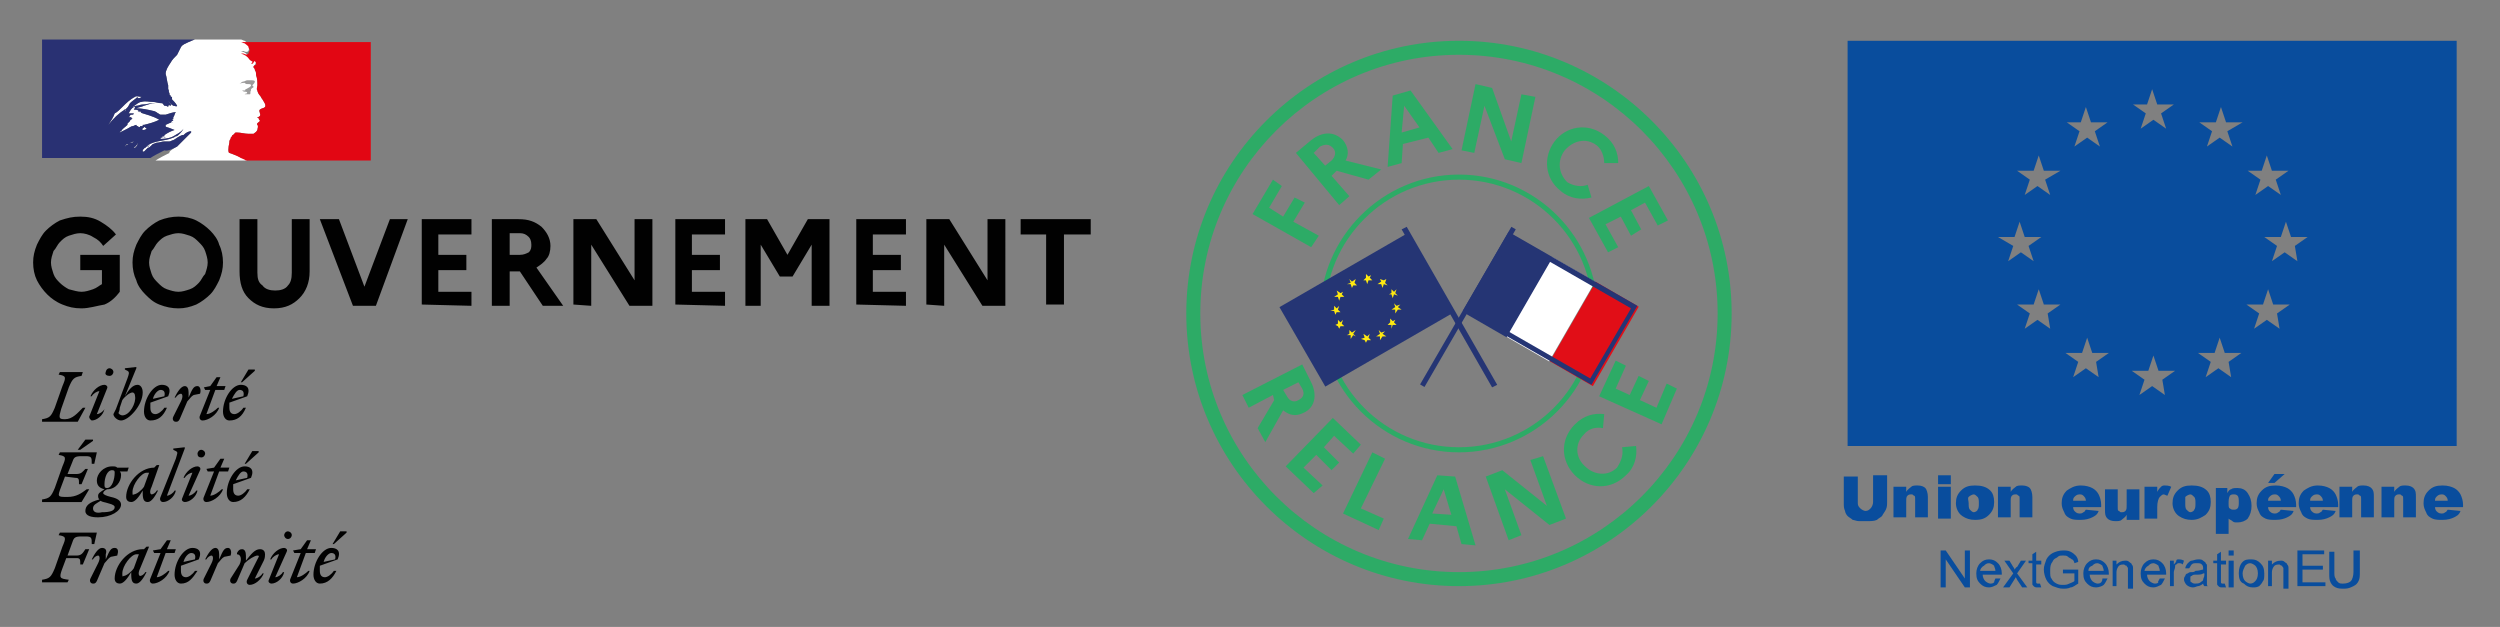 <?xml version="1.0" encoding="utf-8"?>
<!-- Generator: Adobe Illustrator 27.2.0, SVG Export Plug-In . SVG Version: 6.00 Build 0)  -->
<svg version="1.1" id="Calque_1" xmlns="http://www.w3.org/2000/svg" xmlns:xlink="http://www.w3.org/1999/xlink" x="0px" y="0px"
	 width="196.2px" height="49.2px" viewBox="0 0 196.2 49.2" style="enable-background:new 0 0 196.2 49.2;" xml:space="preserve">
<rect x="0" y="0" width="196.2" height="49.2" fill="#808080" stroke="none"/>
<style type="text/css">
	.st0{fill:#2DAB66;}
	.st1{fill:#E10E17;}
	.st2{fill:#FFFFFF;}
	.st3{fill:#253574;}
	.st4{fill:#FFE910;}
	.st5{fill:#010101;}
	.st6{fill:#293173;}
	.st7{fill:#E20613;}
	.st8{fill:#9C9B9B;}
	.st9{fill:#094D9D;}
</style>
<path class="st0" d="M114.5,46c-11.8,0-21.4-9.6-21.4-21.4s9.6-21.4,21.4-21.4c11.8,0,21.4,9.6,21.4,21.4S126.3,46,114.5,46
	 M114.5,4.3c-11.2,0-20.3,9.1-20.3,20.3s9.1,20.3,20.3,20.3s20.3-9.1,20.3-20.3S125.7,4.3,114.5,4.3"/>
<path class="st0" d="M114.5,35.5c-6,0-10.9-4.9-10.9-10.9c0-6,4.9-10.9,10.9-10.9c6,0,10.9,4.9,10.9,10.9
	C125.4,30.6,120.5,35.5,114.5,35.5 M114.5,14.1c-5.8,0-10.5,4.7-10.5,10.5s4.7,10.5,10.5,10.5c5.8,0,10.5-4.7,10.5-10.5
	S120.3,14.1,114.5,14.1"/>
<rect x="121.5" y="24.3" transform="matrix(0.5 -0.866 0.866 0.5 39.837 121.424)" class="st1" width="7.2" height="3.9"/>
<rect x="118.1" y="22.3" transform="matrix(0.5 -0.866 0.866 0.5 39.837 117.536)" class="st2" width="7.2" height="3.9"/>
<rect x="114.7" y="20.4" transform="matrix(0.5 -0.866 0.866 0.5 39.837 113.649)" class="st3" width="7.2" height="3.9"/>
<path class="st3" d="M118.6,18.8l9.4,5.4l-3.2,5.5l-9.4-5.4L118.6,18.8z M118.4,18.2l-3.6,6.2l10.1,5.8l3.6-6.2L118.4,18.2z"/>
<rect x="108.1" y="23.9" transform="matrix(0.501 -0.865 0.865 0.501 36.616 111.702)" class="st3" width="14.3" height="0.4"/>
<rect x="101.4" y="20.7" transform="matrix(0.866 -0.5 0.5 0.866 2.249 56.878)" class="st3" width="11.7" height="7.2"/>
<polygon class="st4" points="108.3,26.7 108.5,26.4 108.8,26.4 108.5,26.2 108.7,26 108.4,26.1 108.2,25.9 108.3,26.2 108,26.4 
	108.3,26.4 "/>
<polygon class="st4" points="106.1,22.6 106.2,22.4 106.5,22.4 106.3,22.2 106.4,21.9 106.1,22.1 105.9,21.9 106,22.2 105.7,22.3 
	106,22.3 "/>
<polygon class="st4" points="105.1,25.8 105.2,25.6 105.5,25.6 105.3,25.4 105.4,25.1 105.2,25.3 105,25.1 105,25.4 104.8,25.5 
	105,25.6 "/>
<polygon class="st4" points="109.3,23.4 109.4,23.1 109.7,23.2 109.5,23 109.6,22.7 109.4,22.9 109.2,22.7 109.2,23 109,23.1 
	109.2,23.1 "/>
<polygon class="st4" points="107.3,22.3 107.4,22 107.7,22 107.5,21.8 107.6,21.6 107.4,21.7 107.2,21.5 107.2,21.8 107,22 
	107.2,22 "/>
<polygon class="st4" points="108.5,22.6 108.6,22.3 108.9,22.4 108.7,22.2 108.8,21.9 108.6,22 108.3,21.9 108.4,22.1 108.1,22.3 
	108.4,22.3 "/>
<polygon class="st4" points="109.5,24.6 109.7,24.3 110,24.3 109.7,24.1 109.9,23.9 109.6,24 109.4,23.8 109.5,24.1 109.2,24.3 
	109.5,24.3 "/>
<polygon class="st4" points="109.2,25.8 109.3,25.5 109.6,25.5 109.4,25.3 109.5,25.1 109.3,25.2 109.1,25 109.1,25.3 108.9,25.5 
	109.2,25.5 "/>
<polygon class="st4" points="107.2,26.9 107.3,26.7 107.6,26.7 107.4,26.5 107.5,26.2 107.3,26.4 107,26.2 107.1,26.5 106.8,26.6 
	107.1,26.7 "/>
<polygon class="st4" points="106,26.6 106.2,26.3 106.4,26.4 106.2,26.2 106.4,25.9 106.1,26.1 105.9,25.9 105.9,26.2 105.7,26.3 
	106,26.3 "/>
<polygon class="st4" points="104.8,24.7 104.9,24.5 105.2,24.5 105,24.3 105.1,24 104.9,24.2 104.7,24 104.7,24.3 104.4,24.4 
	104.7,24.4 "/>
<polygon class="st4" points="105.1,23.6 105.2,23.3 105.5,23.3 105.3,23.1 105.4,22.9 105.2,23 104.9,22.8 105,23.1 104.7,23.3 
	105,23.3 "/>
<polygon class="st3" points="117.1,30.4 110,18 110.4,17.8 117.5,30.2 "/>
<polygon class="st0" points="98.3,16.8 99.9,14.1 100.6,14.6 99.6,16.3 100.7,17 101.6,15.5 102.4,15.9 101.5,17.4 103.5,18.5 
	102.9,19.4 "/>
<path class="st0" d="M101.7,12l1.2-1c0.9-0.7,1.8-0.7,2.5,0c0.4,0.5,0.5,1.1,0.2,1.6l2.8,0.7l-1,0.8l-2.5-0.7l-0.4,0.4l1.4,1.6
	l-0.8,0.7L101.7,12z M103.1,12L104,13l0.5-0.4c0.3-0.3,0.4-0.7,0.1-1c-0.3-0.3-0.6-0.3-1-0.1L103.1,12z"/>
<path class="st0" d="M109.3,7.5l1.4-0.4l3.3,4.6l-1.1,0.3l-0.8-1.2l-2,0.5l-0.1,1.5l-1.1,0.3L109.3,7.5z M111.4,10l-1.2-1.7
	l-0.2,2.1L111.4,10z"/>
<polygon class="st0" points="115.8,6.6 117.1,6.9 118.6,11.1 119.4,7.4 120.5,7.6 119.4,12.8 118.1,12.5 116.5,8.3 115.7,12 
	114.7,11.8 "/>
<path class="st0" d="M124.6,14.5l0.3,1c-0.8,0.2-1.7,0.1-2.4-0.5c-1.3-1-1.4-2.7-0.5-3.9c0.9-1.2,2.6-1.5,3.9-0.5
	c0.8,0.6,1.1,1.4,1.1,2.2l-1.1,0c0-0.5-0.2-1.1-0.6-1.4c-0.8-0.6-1.8-0.4-2.5,0.4c-0.6,0.8-0.5,1.8,0.2,2.5
	C123.5,14.6,124.1,14.7,124.6,14.5"/>
<polygon class="st0" points="129.4,14.6 130.9,17.3 130.1,17.7 129.1,15.9 128,16.5 128.8,18 128,18.5 127.2,17 126,17.6 127,19.4 
	126.2,19.8 124.7,17.1 "/>
<path class="st0" d="M102.2,28.6l0.7,1.4c0.5,1,0.3,2-0.6,2.4c-0.6,0.3-1.1,0.2-1.6-0.2l-1.4,2.5l-0.6-1.1l1.3-2.2L99.9,31l-1.9,1
	l-0.5-1L102.2,28.6z M101.9,30l-1.2,0.6l0.3,0.5c0.2,0.4,0.6,0.5,0.9,0.3c0.4-0.2,0.5-0.5,0.3-0.9L101.9,30z"/>
<polygon class="st0" points="104.6,32.8 106.8,34.9 106.2,35.6 104.7,34.2 103.9,35.1 105.1,36.3 104.5,36.9 103.3,35.7 102.3,36.7 
	103.8,38.1 103.1,38.7 100.9,36.6 "/>
<polygon class="st0" points="107.7,35.5 108.7,36 106.8,39.9 108.6,40.7 108.2,41.6 105.4,40.3 "/>
<path class="st0" d="M112.8,37.3l1.4,0.1l1.6,5.4l-1.1-0.1l-0.4-1.4l-2.1-0.2l-0.6,1.3l-1.1-0.1L112.8,37.3z M113.9,40.4l-0.6-2
	l-0.9,1.9L113.9,40.4z"/>
<polygon class="st0" points="116.6,37.4 117.9,36.9 121.4,39.7 120.1,36.1 121.1,35.8 122.9,40.7 121.6,41.2 118.1,38.4 119.4,42 
	118.4,42.4 "/>
<path class="st0" d="M127.3,35.1l1.1-0.1c0.1,0.8-0.1,1.7-0.8,2.3c-1.2,1.2-2.9,1.1-4,0c-1.1-1.1-1.2-2.8,0-4
	c0.7-0.7,1.5-0.9,2.3-0.8l-0.1,1.1c-0.5-0.1-1.1,0-1.5,0.5c-0.7,0.7-0.7,1.8,0.1,2.5c0.7,0.7,1.8,0.8,2.5,0.1
	C127.3,36.1,127.4,35.6,127.3,35.1"/>
<polygon class="st0" points="125.5,31.1 126.8,28.3 127.6,28.7 126.8,30.5 127.9,31 128.6,29.5 129.4,29.9 128.7,31.4 130,32 
	130.8,30.1 131.6,30.5 130.4,33.3 "/>
<path class="st5" d="M26,43.4c0.2,0,0.4,0.1,0.3,0.5l-0.9,0.2C25.5,43.7,25.8,43.4,26,43.4 M26.4,44.8h-0.2
	c-0.2,0.3-0.5,0.5-0.7,0.5s-0.4-0.1-0.4-0.5c0-0.1,0-0.3,0-0.4l1.4-0.5c0.3-0.7-0.1-0.9-0.5-0.9c-0.7,0-1.4,1.1-1.4,2.1
	c0,0.4,0.2,0.7,0.5,0.7C25.7,45.8,26.1,45.4,26.4,44.8 M26.2,42.7l1-0.9v-0.1h-0.5l-0.6,1L26.2,42.7L26.2,42.7z M23.1,43.4h0.5
	l-0.8,2c-0.1,0.2,0,0.4,0.2,0.4c0.4,0,1.1-0.4,1.3-1h-0.1c-0.2,0.2-0.6,0.5-0.9,0.5l0.7-1.9h0.7l0.1-0.3h-0.7l0.3-0.7h-0.3l-0.5,0.7
	l-0.6,0.1L23.1,43.4L23.1,43.4z M22.5,43.3c0.1-0.2-0.1-0.3-0.2-0.3c-0.4,0-0.9,0.4-1.1,0.9h0.1c0.1-0.2,0.4-0.4,0.6-0.4l-0.8,2
	c-0.1,0.2,0.1,0.3,0.2,0.3c0.4,0,0.9-0.4,1-0.9h-0.1c-0.1,0.2-0.4,0.4-0.6,0.4L22.5,43.3z M22.6,42.3c0.2,0,0.3-0.2,0.3-0.3
	c0-0.2-0.2-0.3-0.3-0.3c-0.2,0-0.3,0.2-0.3,0.3C22.3,42.1,22.4,42.3,22.6,42.3 M18.1,45.4c-0.1,0.2,0,0.4,0.2,0.4
	c0.1,0,0.2,0,0.3-0.2l0.6-1.4c0.3-0.3,0.8-0.6,1-0.6c0.2,0,0.1,0.1,0,0.3l-0.8,1.6c-0.1,0.2,0,0.4,0.2,0.4c0.4,0,0.9-0.4,1.1-0.9
	h-0.1c-0.1,0.2-0.4,0.4-0.6,0.4l0.7-1.4c0.1-0.2,0.1-0.4,0.1-0.5c0-0.2-0.1-0.4-0.4-0.4c-0.4,0-0.7,0.4-1.1,0.9v-0.4
	c0-0.3-0.1-0.5-0.3-0.5c-0.2,0-0.3,0.1-0.4,0.3v0.1c0.3,0,0.4,0.4,0.2,0.8L18.1,45.4z M18.1,43.6c0.1-0.3,0-0.6-0.2-0.6
	c-0.3,0-0.4,0.2-0.7,0.9v-0.4c0-0.3-0.1-0.5-0.3-0.5c-0.3,0-0.6,0.5-0.8,0.9h0.1c0.1-0.2,0.3-0.3,0.4-0.3c0.1,0,0.2,0.2,0,0.6
	l-0.6,1.2c-0.1,0.2,0,0.4,0.2,0.4c0.1,0,0.2,0,0.3-0.2l0.6-1.4c0.2-0.2,0.3-0.4,0.5-0.5L18.1,43.6L18.1,43.6z M15,43.4
	c0.2,0,0.4,0.1,0.3,0.5l-0.9,0.2C14.5,43.7,14.8,43.4,15,43.4 M15.5,44.8h-0.2c-0.2,0.3-0.5,0.5-0.7,0.5c-0.2,0-0.4-0.1-0.4-0.5
	c0-0.1,0-0.3,0-0.4l1.4-0.5c0.3-0.7-0.1-0.9-0.5-0.9c-0.7,0-1.4,1.1-1.4,2.1c0,0.4,0.2,0.7,0.5,0.7C14.8,45.8,15.1,45.4,15.5,44.8
	 M12.1,43.4h0.5l-0.8,2c-0.1,0.2,0,0.4,0.2,0.4c0.4,0,1.1-0.4,1.3-1h-0.1c-0.2,0.2-0.6,0.5-0.9,0.5l0.7-1.9h0.7l0.1-0.3h-0.7
	l0.3-0.7h-0.3l-0.5,0.7l-0.6,0.1L12.1,43.4L12.1,43.4z M9.6,45c0-0.6,0.7-1.5,1.1-1.5c0.1,0,0.2,0,0.2,0l-0.4,1.1
	c-0.2,0.3-0.6,0.6-0.8,0.6C9.6,45.3,9.6,45.2,9.6,45 M11.7,42.9h-0.2l-0.2,0.2h-0.1C10,43.1,9,44.4,9,45.4c0,0.3,0.2,0.4,0.4,0.4
	c0.3,0,0.6-0.4,0.9-0.9v0.2c0,0.5,0.1,0.7,0.4,0.7c0.3,0,0.6-0.5,0.8-0.9h-0.1c-0.1,0.2-0.3,0.3-0.4,0.3c-0.1,0-0.2-0.2,0-0.6
	L11.7,42.9z M9.2,43.6C9.3,43.3,9.3,43,9,43c-0.3,0-0.4,0.2-0.7,0.9v-0.4C8.4,43.2,8.3,43,8,43c-0.3,0-0.6,0.5-0.8,0.9h0.1
	c0.1-0.2,0.3-0.3,0.4-0.3c0.1,0,0.2,0.2,0,0.6l-0.6,1.2c-0.1,0.2,0,0.4,0.2,0.4c0.1,0,0.2,0,0.3-0.2l0.6-1.4
	c0.2-0.2,0.3-0.4,0.5-0.5L9.2,43.6L9.2,43.6z M5.3,45.7l0.1-0.2c-0.7-0.1-0.8-0.1-0.5-0.9l0.3-0.8h0.8c0.3,0,0.3,0.1,0.3,0.5h0.2
	l0.5-1.2H6.7c-0.2,0.3-0.3,0.5-0.7,0.5H5.3l0.4-1.1c0.1-0.3,0.2-0.4,0.7-0.4h0.3c0.5,0,0.5,0.1,0.5,0.6h0.2l0.2-0.9H4.7l-0.1,0.2
	c0.6,0.1,0.6,0.2,0.3,0.9l-0.6,1.7c-0.3,0.7-0.4,0.8-1,0.9l0,0.2L5.3,45.7L5.3,45.7z M19.1,37c0.2,0,0.4,0.1,0.3,0.5l-0.9,0.2
	C18.7,37.3,18.9,37,19.1,37 M19.6,38.4h-0.2c-0.2,0.3-0.5,0.5-0.7,0.5s-0.4-0.1-0.4-0.5c0-0.1,0-0.3,0-0.4l1.4-0.5
	c0.3-0.7-0.1-0.9-0.5-0.9c-0.7,0-1.4,1.1-1.4,2.1c0,0.4,0.2,0.7,0.5,0.7C18.9,39.4,19.3,39,19.6,38.4 M19.3,36.4l1-0.9v-0.1h-0.5
	l-0.6,1L19.3,36.4L19.3,36.4z M16.3,37h0.5L16,39c-0.1,0.2,0,0.4,0.2,0.4c0.4,0,1.1-0.4,1.3-1h-0.1c-0.2,0.2-0.6,0.5-0.9,0.5
	l0.7-1.9h0.7l0.1-0.3h-0.7l0.3-0.7h-0.3l-0.5,0.7l-0.6,0.1L16.3,37L16.3,37z M15.7,36.9c0.1-0.2-0.1-0.3-0.2-0.3
	c-0.4,0-0.9,0.4-1.1,0.9h0.1c0.1-0.2,0.4-0.4,0.6-0.4l-0.8,2c-0.1,0.2,0.1,0.3,0.2,0.3c0.4,0,0.9-0.4,1-0.9h-0.1
	c-0.1,0.2-0.4,0.4-0.6,0.4L15.7,36.9z M15.8,35.9c0.2,0,0.3-0.2,0.3-0.3c0-0.2-0.2-0.3-0.3-0.3c-0.2,0-0.3,0.2-0.3,0.3
	C15.5,35.8,15.6,35.9,15.8,35.9 M13.1,38.9l1.4-3.7l0-0.1l-0.9,0.1v0.1l0.2,0.1c0.2,0.1,0.1,0.2,0,0.6L12.6,39
	c-0.1,0.2,0,0.4,0.2,0.4c0.4,0,0.9-0.4,1-0.9h-0.1C13.6,38.7,13.3,38.9,13.1,38.9 M10.4,38.6c0-0.6,0.7-1.5,1.1-1.5
	c0.1,0,0.2,0,0.2,0l-0.4,1.1c-0.2,0.3-0.6,0.6-0.8,0.6C10.4,38.9,10.4,38.8,10.4,38.6 M12.5,36.5h-0.2l-0.2,0.2h0
	c-1.2,0-2.2,1.3-2.2,2.3c0,0.3,0.2,0.4,0.4,0.4c0.3,0,0.6-0.4,0.9-0.9v0.2c0,0.5,0.1,0.7,0.4,0.7c0.3,0,0.6-0.5,0.8-0.9h-0.1
	c-0.1,0.2-0.3,0.3-0.4,0.3s-0.2-0.2,0-0.6L12.5,36.5z M7.3,39.9c0-0.3,0.3-0.4,0.6-0.6c0.1,0.1,0.3,0.1,0.6,0.2
	C8.9,39.6,9,39.7,9,39.8c0,0.3-0.4,0.4-1,0.4C7.6,40.3,7.3,40.2,7.3,39.9 M8.4,38.3c-0.2,0-0.2-0.1-0.2-0.3c0-0.5,0.2-1.1,0.6-1.1
	C9,36.9,9,37,9,37.1C9,37.6,8.8,38.3,8.4,38.3 M9.5,39.6c0-0.3-0.3-0.5-0.8-0.6c-0.4-0.1-0.6-0.2-0.6-0.3c0-0.1,0.1-0.2,0.3-0.3
	c0.7,0,1.1-0.6,1.1-1.1c0-0.1,0-0.2-0.1-0.3H10l0.1-0.3H9.2c-0.1-0.1-0.2-0.1-0.4-0.1c-0.7,0-1.2,0.6-1.2,1.1c0,0.4,0.2,0.6,0.6,0.7
	c-0.3,0.2-0.5,0.3-0.5,0.5c0,0.1,0,0.2,0.1,0.3c-0.8,0.2-1.1,0.5-1.1,0.9c0,0.4,0.5,0.5,1,0.5C8.7,40.6,9.5,40.1,9.5,39.6 M5.9,37.5
	c0.3,0,0.3,0.1,0.3,0.5h0.2l0.5-1.2H6.7C6.5,37,6.4,37.2,6,37.2H5.3l0.4-1c0.1-0.3,0.2-0.4,0.7-0.4h0.3c0.5,0,0.5,0.1,0.5,0.6h0.2
	l0.2-0.9H4.7l-0.1,0.2c0.6,0.1,0.6,0.2,0.3,0.9l-0.6,1.7c-0.3,0.7-0.4,0.8-1,0.9l0,0.2h3.1L7,38.4H6.8C6.4,38.7,6,39,5.3,39
	c-0.8,0-0.8,0-0.5-0.8l0.3-0.8L5.9,37.5L5.9,37.5z M6.3,35.3l1-0.7v-0.1H6.7l-0.6,0.8H6.3z M18.8,30.6c0.2,0,0.4,0.1,0.3,0.5
	l-0.9,0.2C18.4,30.9,18.6,30.6,18.8,30.6 M19.3,32h-0.2c-0.2,0.3-0.5,0.5-0.7,0.5s-0.4-0.1-0.4-0.5c0-0.1,0-0.3,0-0.4l1.4-0.5
	c0.3-0.7-0.1-0.9-0.5-0.9c-0.7,0-1.4,1.1-1.4,2.1c0,0.4,0.2,0.7,0.5,0.7C18.6,33,19,32.7,19.3,32 M19,30l1-0.9V29h-0.5l-0.6,1L19,30
	L19,30z M16.1,30.6h0.4l-0.8,2c-0.1,0.2,0,0.4,0.2,0.4c0.4,0,1.1-0.4,1.3-1h-0.1c-0.2,0.2-0.6,0.5-0.9,0.5l0.7-1.9h0.7l0.1-0.3H17
	l0.3-0.7H17l-0.5,0.7l-0.5,0.1L16.1,30.6L16.1,30.6z M15.7,30.9c0.1-0.3,0-0.6-0.2-0.6c-0.3,0-0.4,0.2-0.7,0.9v-0.4
	c0-0.3-0.1-0.5-0.3-0.5c-0.3,0-0.6,0.5-0.8,0.9h0.1c0.1-0.2,0.3-0.3,0.4-0.3c0.1,0,0.2,0.2,0,0.6l-0.6,1.2c-0.1,0.2,0,0.4,0.2,0.4
	c0.1,0,0.2,0,0.3-0.2l0.6-1.4c0.2-0.2,0.3-0.4,0.5-0.5L15.7,30.9L15.7,30.9z M12.6,30.6c0.2,0,0.4,0.1,0.3,0.5L12,31.3
	C12.1,30.9,12.4,30.6,12.6,30.6 M13.1,32h-0.2c-0.2,0.3-0.5,0.5-0.7,0.5c-0.2,0-0.4-0.1-0.4-0.5c0-0.1,0-0.3,0-0.4l1.4-0.5
	c0.3-0.7-0.1-0.9-0.5-0.9c-0.7,0-1.4,1.1-1.4,2.1c0,0.4,0.2,0.7,0.5,0.7C12.4,33,12.8,32.7,13.1,32 M9.6,32.6
	c-0.1,0-0.3-0.1-0.3-0.2c0,0,0.1-0.2,0.1-0.4l0.2-0.6c0.2-0.3,0.6-0.6,0.8-0.6c0.1,0,0.2,0.1,0.2,0.3C10.7,31.6,10.2,32.6,9.6,32.6
	 M11.2,30.8c0-0.4-0.2-0.6-0.4-0.6c-0.4,0-0.7,0.4-1,0.9l0.9-2.2l0-0.1l-0.9,0.1V29l0.2,0.1c0.2,0.1,0.1,0.3,0,0.6l-0.9,2.4
	c-0.1,0.2-0.2,0.4-0.2,0.4c0,0.2,0.3,0.5,0.6,0.5C10.1,33,11.2,31.8,11.2,30.8 M8.4,30.5c0.1-0.2-0.1-0.3-0.2-0.3
	c-0.4,0-0.9,0.4-1.1,0.9h0.1c0.1-0.2,0.4-0.4,0.6-0.4l-0.8,2C7,32.9,7.2,33,7.2,33c0.4,0,0.9-0.4,1-0.9H8.2
	c-0.1,0.2-0.4,0.4-0.6,0.4L8.4,30.5z M8.6,29.5c0.2,0,0.3-0.2,0.3-0.3c0-0.2-0.2-0.3-0.3-0.3c-0.2,0-0.3,0.2-0.3,0.3
	C8.2,29.4,8.4,29.5,8.6,29.5 M6.5,29.2H4.7l-0.1,0.2c0.6,0.1,0.6,0.2,0.3,0.9l-0.6,1.7c-0.3,0.7-0.4,0.8-1,0.9l0,0.2h2.8l0.6-1.1
	H6.5c-0.4,0.4-0.8,0.9-1.4,0.9c-0.5,0-0.5-0.1-0.3-0.8l0.6-1.7c0.3-0.7,0.4-0.8,1-0.9L6.5,29.2z"/>
<path class="st5" d="M6.4,22.9c0.3,0,0.6-0.1,0.9-0.2c0.3-0.1,0.5-0.3,0.7-0.4v-1.1H6.3v-1.2h3.1v2.9c-0.3,0.4-0.7,0.8-1.2,1
	C7.6,24,7,24.2,6.4,24.2c-0.6,0-1-0.1-1.5-0.3S4,23.4,3.7,23.1c-0.3-0.3-0.6-0.7-0.8-1.1c-0.2-0.4-0.3-0.9-0.3-1.4
	c0-0.5,0.1-0.9,0.3-1.4c0.2-0.4,0.4-0.8,0.7-1.1c0.3-0.3,0.7-0.6,1.1-0.8C5.3,17.1,5.7,17,6.3,17c0.6,0,1.1,0.1,1.6,0.4
	c0.5,0.3,0.9,0.6,1.2,1l-1,0.9c-0.2-0.3-0.4-0.5-0.8-0.7c-0.3-0.2-0.7-0.3-1-0.3c-0.3,0-0.6,0.1-0.9,0.2c-0.3,0.1-0.5,0.3-0.7,0.5
	c-0.2,0.2-0.3,0.5-0.5,0.7c-0.1,0.3-0.2,0.6-0.2,0.9c0,0.3,0.1,0.6,0.2,0.9c0.1,0.3,0.3,0.5,0.5,0.7c0.2,0.2,0.5,0.4,0.7,0.5
	C5.8,22.8,6.1,22.9,6.4,22.9 M14,17c0.5,0,1,0.1,1.4,0.3c0.4,0.2,0.8,0.5,1.1,0.8c0.3,0.3,0.6,0.7,0.7,1.1c0.2,0.4,0.3,0.9,0.3,1.4
	c0,0.5-0.1,0.9-0.3,1.4c-0.2,0.4-0.4,0.8-0.7,1.1c-0.3,0.3-0.7,0.6-1.1,0.8c-0.5,0.2-0.9,0.3-1.4,0.3c-0.5,0-1-0.1-1.5-0.3
	c-0.5-0.2-0.8-0.5-1.1-0.8c-0.3-0.3-0.6-0.7-0.7-1.1c-0.2-0.4-0.3-0.9-0.3-1.4c0-0.5,0.1-0.9,0.3-1.4c0.2-0.4,0.4-0.8,0.7-1.1
	c0.3-0.3,0.7-0.6,1.1-0.8C13,17.1,13.5,17,14,17 M14,22.9c0.3,0,0.6-0.1,0.9-0.2c0.3-0.1,0.5-0.3,0.7-0.5c0.2-0.2,0.3-0.5,0.5-0.7
	c0.1-0.3,0.2-0.6,0.2-0.9c0-0.3-0.1-0.6-0.2-0.9c-0.1-0.3-0.3-0.5-0.5-0.7c-0.2-0.2-0.4-0.4-0.7-0.5c-0.3-0.1-0.6-0.2-0.9-0.2
	c-0.3,0-0.6,0.1-0.9,0.2c-0.3,0.1-0.5,0.3-0.7,0.5c-0.2,0.2-0.3,0.5-0.5,0.7c-0.1,0.3-0.2,0.6-0.2,0.9c0,0.3,0.1,0.6,0.2,0.9
	c0.1,0.3,0.3,0.5,0.5,0.7c0.2,0.2,0.4,0.4,0.7,0.5C13.4,22.8,13.7,22.9,14,22.9 M22.9,21.4v-4.2h1.4v4.1c0,0.9-0.3,1.6-0.8,2.1
	c-0.5,0.5-1.1,0.8-2,0.8c-0.9,0-1.5-0.3-2-0.8c-0.5-0.5-0.7-1.2-0.7-2.1v-4.1h1.4v4.2c0,0.5,0.1,0.8,0.4,1c0.2,0.3,0.6,0.4,1,0.4
	c0.4,0,0.8-0.1,1-0.4C22.8,22.2,22.9,21.9,22.9,21.4 M25.1,17.2h1.5l2,5.3l2-5.3H32L29.5,24h-1.8L25.1,17.2z M33.1,23.9v-6.7H37v1.2
	h-2.6v1.6h2.2v1.2h-2.2v1.7H37V24L33.1,23.9L33.1,23.9z M38.6,23.9v-6.7h2.1c0.8,0,1.3,0.2,1.8,0.6c0.4,0.4,0.7,0.9,0.7,1.5
	c0,0.4-0.1,0.8-0.3,1c-0.2,0.3-0.5,0.5-0.8,0.7l2.1,3h-1.6l-1.8-2.7H40v2.7H38.6z M40.8,18.3H40V20h0.8c0.3,0,0.5-0.1,0.7-0.2
	c0.2-0.2,0.2-0.4,0.2-0.6c0-0.3-0.1-0.5-0.2-0.6C41.3,18.4,41.1,18.3,40.8,18.3 M45,23.9v-6.7h1.8l3,4.8v-4.8h1.4V24h-1.8l-3-4.8V24
	L45,23.9L45,23.9z M53,23.9v-6.7h3.9v1.2h-2.6v1.6h2.2v1.2h-2.2v1.7h2.6V24L53,23.9L53,23.9z M58.5,23.9v-6.7h1.7l1.6,2.8l1.6-2.8
	h1.7V24h-1.4v-4.8l-1.5,2.5h-1l-1.5-2.5v4.8H58.5z M67.2,23.9v-6.7h3.9v1.2h-2.6v1.6h2.2v1.2h-2.2v1.7h2.6V24L67.2,23.9L67.2,23.9z
	 M72.7,23.9v-6.7h1.8l3,4.8v-4.8h1.4V24h-1.8l-3-4.8V24L72.7,23.9L72.7,23.9z M80.1,18.4v-1.2h5.5v1.2h-2.1v5.5h-1.4v-5.5H80.1z"/>
<path class="st2" d="M13.9,11.5c0.1-0.1,0.2-0.2,0.3-0.3c0.2-0.2,0.4-0.4,0.6-0.6c0.1-0.1,0.1-0.1,0.2-0.2c0,0,0-0.1,0-0.1
	c-0.1,0-0.1,0.1-0.2,0.1c0,0,0,0,0,0c0.1,0,0.1-0.1,0.2-0.1c0,0,0,0,0,0c-0.2,0-0.4,0.1-0.6,0.3c0,0-0.1,0-0.1,0
	c-0.3,0.1-0.5,0.3-0.7,0.4v0c-0.1,0-0.2,0.1-0.3,0.1c-0.2,0-0.3,0-0.4,0c-0.2,0-0.4,0.1-0.6,0.1h0c-0.1,0-0.2,0.1-0.3,0.1l0,0
	c0,0-0.1,0.1-0.1,0.1c-0.1,0.1-0.2,0.2-0.3,0.2h0c-0.1,0.1-0.2,0.2-0.3,0.3h-0.1v0c0,0,0-0.1,0-0.1c0,0,0-0.1,0.1-0.1
	c0,0,0-0.1,0.1-0.1v0h0c0.1-0.1,0.2-0.2,0.3-0.2c0,0,0,0,0,0l0,0c0,0-0.1,0-0.1,0.1c0,0-0.1,0.1-0.1,0.1h0h0v0c0,0,0,0,0,0v0
	c0,0,0,0,0,0v0c0,0,0.1-0.1,0.1-0.1c0.1,0,0.1-0.1,0.2-0.1l0,0c-0.1,0-0.2,0.1-0.3,0.1h0h0c0,0,0.1-0.1,0.1-0.1c0,0,0,0,0,0
	c0.6-0.4,1.3-0.3,2-0.6c0.1,0,0.1-0.1,0.2-0.1c0.1,0,0.2-0.1,0.3-0.2c0.1-0.1,0.2-0.2,0.3-0.4c0,0,0,0,0,0c-0.2,0.3-0.5,0.4-0.8,0.6
	c-0.4,0.2-0.8,0.2-1.1,0.2c0,0,0.1,0,0.1,0c0-0.1,0-0.1,0.1-0.1h0.2c0,0,0,0,0,0c0,0,0.1,0,0.1,0c-0.1-0.1-0.2,0.1-0.3,0
	c0,0,0-0.1,0.1-0.1h0.1c0,0,0-0.1,0-0.1c0.3-0.2,0.5-0.3,0.8-0.4C13,9.9,13,10,13,9.9c0,0,0-0.1,0-0.1c0.2-0.1,0.4-0.2,0.6-0.2
	c-0.1,0-0.1,0.1-0.2,0c0,0,0.1-0.1,0.1-0.1V9.5c0,0,0,0,0,0c0,0,0,0,0,0c0,0,0.1,0,0.1-0.1c0,0-0.1,0-0.1,0c0.1-0.1,0.1-0.1,0.2-0.1
	c0,0-0.1,0-0.1,0c0,0,0,0,0,0h0c0,0,0-0.1,0-0.1c0.1-0.1,0.1-0.3,0.2-0.4c0,0,0,0,0,0C13.6,8.8,13.3,8.9,13,9h-0.1
	c-0.1,0-0.2,0-0.3,0c-0.1,0-0.1-0.1-0.2-0.1c-0.1-0.1-0.3-0.2-0.4-0.2c-0.4-0.1-0.9-0.2-1.3-0.2c0.2-0.1,0.4-0.1,0.6-0.2
	c0.3-0.1,0.6-0.2,0.9-0.2c-0.1,0-0.1,0-0.2,0c-0.3,0-0.5,0.1-0.8,0.1c-0.2,0-0.3,0.1-0.5,0.1c-0.1,0-0.2,0.1-0.3,0.1V8.4
	C10.7,8.2,10.9,8,11.1,8c0.3-0.1,0.6,0,0.9,0c0.2,0,0.4,0.1,0.7,0.1c0.1,0,0.1,0.1,0.2,0.2c0.1,0,0.2,0,0.3,0.1c0,0,0-0.1,0-0.1
	c0.1-0.1,0.2,0,0.2,0c0.1-0.1-0.1-0.2-0.2-0.4c0,0,0,0,0,0c0.1,0.1,0.2,0.3,0.4,0.4c0.1,0,0.3,0.1,0.3,0c-0.1-0.2-0.3-0.4-0.4-0.5
	V7.6c0,0,0,0-0.1,0V7.5c-0.1,0-0.1-0.1-0.1-0.2c-0.1-0.1,0-0.2-0.1-0.3c0-0.1,0-0.2,0-0.3c-0.1-0.3-0.1-0.6-0.2-0.9
	c0-0.3,0.2-0.6,0.4-0.9c0.1-0.2,0.3-0.4,0.5-0.6c0.1-0.2,0.2-0.4,0.3-0.6c0.1-0.2,0.4-0.3,0.6-0.4c0.2-0.1,0.5-0.2,0.5-0.2h3.5
	c0,0,0,0,0.1,0c0.1,0,0.2,0.1,0.3,0.1c0.1,0.1,0.3,0.2,0.3,0.3c0,0.1,0.1,0.2,0.1,0.2c0,0.1-0.1,0.2-0.1,0.3c-0.1,0.1-0.2,0.1-0.4,0
	c-0.1,0-0.1,0-0.2,0c0.3,0.1,0.5,0.2,0.7,0.5c0,0,0.1,0.1,0.2,0.1c0,0,0,0,0,0.1c0,0-0.1,0.1-0.1,0.1h0.1c0.1,0,0.1-0.2,0.2-0.2
	c0.1,0.1,0.1,0.2,0.1,0.3C20,5.1,20,5.1,19.9,5.2c0,0,0,0.1,0,0.1C20,5.4,20,5.4,20,5.5c0.1,0.1,0.1,0.3,0.1,0.4
	c0.1,0.3,0.1,0.5,0.1,0.8c0,0.1-0.1,0.3,0,0.4c0,0.1,0.1,0.3,0.2,0.4c0.1,0.1,0.1,0.2,0.2,0.3c0.1,0.2,0.3,0.4,0.2,0.6
	c-0.1,0.1-0.3,0.1-0.4,0.2c-0.1,0.1,0,0.2,0,0.3c0.1,0.2-0.1,0.3-0.2,0.3c0,0.1,0.1,0,0.1,0.1c0,0.1,0.1,0.1,0.1,0.2
	c-0.1,0.1-0.3,0.2-0.2,0.3c0.1,0.1,0,0.3,0,0.4c-0.1,0.2-0.2,0.2-0.3,0.3c-0.1,0-0.2,0-0.3,0c0,0-0.1,0-0.1,0
	c-0.3,0-0.6-0.1-0.9-0.1c-0.1,0-0.2,0-0.2,0.1c-0.1,0.1-0.2,0.1-0.2,0.2l0,0c0,0,0,0,0,0v0c-0.1,0.1-0.1,0.1-0.1,0.2v0
	c-0.1,0.1-0.1,0.2-0.1,0.3c-0.1,0.4-0.1,0.8,0,0.8c0,0,0.6,0.2,1,0.4c0.2,0.1,0.3,0.1,0.4,0.2h-7.2c0.3-0.2,0.7-0.4,1.1-0.6
	C13.2,11.9,13.7,11.6,13.9,11.5 M11.2,10.2C11.1,10.2,11.1,10.2,11.2,10.2c-0.1-0.1,0-0.1,0.1-0.2c0,0,0.1-0.1,0.1,0
	c0,0.1,0.1,0,0.1,0.1C11.4,10.2,11.3,10.2,11.2,10.2 M8.5,9.8L8.5,9.8C8.7,9.5,8.9,9.2,9,8.9c0.2-0.1,0.4-0.3,0.6-0.5
	c0.3-0.3,0.6-0.6,1-0.8c0.1-0.1,0.3,0,0.5,0c-0.1,0.1-0.1,0.1-0.2,0.1c0,0,0,0-0.1,0c0,0,0,0,0-0.1c-0.2,0.2-0.4,0.3-0.6,0.5
	c-0.1,0.2-0.2,0.4-0.4,0.5c-0.1,0,0-0.1,0,0C9.3,8.9,8.9,9.3,8.5,9.8 M9.9,8.6C9.9,8.7,9.9,8.7,9.9,8.6C9.8,8.7,9.8,8.8,9.8,8.8
	c0,0,0,0,0,0C9.8,8.7,9.8,8.6,9.9,8.6C9.9,8.6,9.9,8.6,9.9,8.6 M10.8,11.3C10.8,11.3,10.7,11.3,10.8,11.3
	C10.8,11.3,10.8,11.3,10.8,11.3c0,0.1-0.1,0.2-0.1,0.2h0c0,0,0,0-0.1,0.1c0,0-0.1,0-0.1,0c0,0,0.1-0.1,0.1-0.1c0,0,0.1,0,0.1-0.1
	L10.8,11.3C10.7,11.3,10.8,11.2,10.8,11.3 M10.5,11.1C10.5,11.1,10.4,11.1,10.5,11.1c-0.1,0.1-0.1,0.1-0.2,0.1
	c-0.1,0-0.2,0.1-0.2,0.1h0c-0.1,0-0.1,0.1-0.2,0.1l0,0l0,0l0,0c0,0,0,0,0,0h0h0h0c0,0,0,0-0.1,0.1c0,0-0.1,0.1-0.1,0.1v0v0
	c0,0,0,0,0.1-0.1l0,0l0,0c0,0,0-0.1,0.1-0.1l0,0c0,0,0,0,0,0c0,0,0,0,0,0v0v0c0,0,0-0.1,0.1-0.1c0,0,0,0-0.1,0.1c0,0-0.1,0,0,0l0,0
	c0,0,0.1-0.1,0.1-0.1c0,0,0,0,0.1,0l0,0c0.2-0.2,0.5-0.2,0.7-0.3c0.1,0,0.2,0,0.3,0c0.1,0,0.1,0,0.2,0C10.7,10.9,10.6,11,10.5,11.1
	 M10.8,9.9C10.8,9.9,10.9,9.9,10.8,9.9L10.8,9.9c-0.1,0-0.1-0.1-0.1-0.1c-0.1,0-0.2,0.1-0.3,0.1c-0.1,0-0.2,0.1-0.4,0.2
	c-0.2,0.1-0.4,0.2-0.6,0.3c0,0,0,0,0,0c0-0.1,0.1-0.1,0.1-0.1c0,0,0,0,0,0c0.1-0.2,0.3-0.3,0.5-0.5V9.7c0.1-0.1,0.1-0.1,0.2-0.2
	c0-0.1,0.1-0.1,0.2-0.2c0,0-0.1,0-0.1-0.1c-0.1,0-0.1,0-0.2,0c0,0,0.1-0.1,0.1-0.1c0,0,0,0,0,0c0,0,0-0.1,0.1-0.1
	c0.1,0,0.2,0,0.2-0.1c-0.1,0-0.3,0-0.4,0c0.1-0.2,0.2-0.4,0.4-0.5c0,0,0.1,0,0.1,0c0,0.1-0.1,0.2-0.1,0.2c0.1,0,0.3,0,0.4,0.1
	c0,0-0.1,0-0.1,0c0.1,0.1,0.2,0,0.3,0.1c-0.1,0.1-0.1,0-0.2,0c0.6,0.2,1.1,0.3,1.6,0.6c-0.4,0.2-0.8,0.3-1.2,0.4c-0.1,0-0.1,0-0.1,0
	c0,0,0,0.1,0,0.1c-0.1,0-0.1,0-0.2,0C11,10,10.9,10,10.8,9.9"/>
<path class="st6" d="M13.9,11.5c0.1-0.1,0.2-0.2,0.3-0.3c0.2-0.2,0.4-0.4,0.6-0.6c0.1-0.1,0.1-0.1,0.2-0.2c0,0,0-0.1,0-0.1
	c-0.1,0-0.1,0.1-0.2,0.1c0,0,0,0,0,0c0.1,0,0.1-0.1,0.2-0.1c0,0,0,0,0,0c-0.2,0-0.4,0.1-0.6,0.3c0,0-0.1,0-0.1,0
	c-0.3,0.1-0.5,0.3-0.7,0.4v0c-0.1,0-0.2,0.1-0.3,0.1c-0.2,0-0.3,0-0.4,0c-0.2,0-0.4,0.1-0.6,0.1h0c-0.1,0-0.2,0.1-0.3,0.1l0,0
	c0,0-0.1,0.1-0.1,0.1c-0.1,0.1-0.2,0.2-0.3,0.2h0c-0.1,0.1-0.2,0.2-0.3,0.3h-0.1v0c0,0,0-0.1,0-0.1c0,0,0-0.1,0.1-0.1
	c0,0,0-0.1,0.1-0.1v0h0c0.1-0.1,0.2-0.2,0.3-0.2c0,0,0,0,0,0l0,0c0,0-0.1,0-0.1,0.1c0,0-0.1,0.1-0.1,0.1h0h0v0c0,0,0,0,0,0v0
	c0,0,0,0,0,0v0c0,0,0.1-0.1,0.1-0.1c0.1,0,0.1-0.1,0.2-0.1l0,0c-0.1,0-0.2,0.1-0.3,0.1h0h0c0,0,0.1-0.1,0.1-0.1c0,0,0,0,0,0
	c0.6-0.4,1.3-0.3,2-0.6c0.1,0,0.1-0.1,0.2-0.1c0.1,0,0.2-0.1,0.3-0.2c0.1-0.1,0.2-0.2,0.3-0.4c0,0,0,0,0,0c-0.2,0.3-0.5,0.4-0.8,0.6
	c-0.4,0.2-0.8,0.2-1.1,0.2c0,0,0.1,0,0.1,0c0-0.1,0-0.1,0.1-0.1h0.2c0,0,0,0,0,0c0,0,0.1,0,0.1,0c-0.1-0.1-0.2,0.1-0.3,0
	c0,0,0-0.1,0.1-0.1h0.1c0,0,0-0.1,0-0.1c0.3-0.2,0.5-0.3,0.8-0.4C13,9.9,13,10,13,9.9c0,0,0-0.1,0-0.1c0.2-0.1,0.4-0.2,0.6-0.2
	c-0.1,0-0.1,0.1-0.2,0c0,0,0.1-0.1,0.1-0.1V9.5c0,0,0,0,0,0c0,0,0,0,0,0c0,0,0.1,0,0.1-0.1c0,0-0.1,0-0.1,0c0.1-0.1,0.1-0.1,0.2-0.1
	c0,0-0.1,0-0.1,0c0,0,0,0,0,0h0c0,0,0-0.1,0-0.1c0.1-0.1,0.1-0.3,0.2-0.4c0,0,0,0,0,0C13.6,8.8,13.3,8.9,13,9h-0.1
	c-0.1,0-0.2,0-0.3,0c-0.1,0-0.1-0.1-0.2-0.1c-0.1-0.1-0.3-0.2-0.4-0.2c-0.4-0.1-0.9-0.2-1.3-0.2c0.2-0.1,0.4-0.1,0.6-0.2
	c0.3-0.1,0.6-0.2,0.9-0.2c-0.1,0-0.1,0-0.2,0c-0.3,0-0.5,0.1-0.8,0.1c-0.2,0-0.3,0.1-0.5,0.1c-0.1,0-0.2,0.1-0.3,0.1V8.4
	C10.7,8.2,10.9,8,11.1,8c0.3-0.1,0.6,0,0.9,0c0.2,0,0.4,0.1,0.7,0.1c0.1,0,0.1,0.1,0.2,0.2c0.1,0,0.2,0,0.3,0.1c0,0,0-0.1,0-0.1
	c0.1-0.1,0.2,0,0.2,0c0.1-0.1-0.1-0.2-0.2-0.4c0,0,0,0,0,0c0.1,0.1,0.2,0.3,0.4,0.4c0.1,0,0.3,0.1,0.3,0c-0.1-0.2-0.3-0.4-0.4-0.5
	V7.6c0,0,0,0-0.1,0V7.5c-0.1,0-0.1-0.1-0.1-0.2c-0.1-0.1,0-0.2-0.1-0.3c0-0.1,0-0.2,0-0.3c-0.1-0.3-0.1-0.6-0.2-0.9
	c0-0.3,0.2-0.6,0.4-0.9c0.1-0.2,0.3-0.4,0.5-0.6c0.1-0.2,0.2-0.4,0.3-0.6c0.1-0.2,0.4-0.3,0.6-0.4c0.2-0.1,0.5-0.2,0.5-0.2H3.3v9.3
	h8.5c0.3-0.2,0.7-0.4,1.1-0.6C13.2,11.9,13.7,11.6,13.9,11.5 M11.2,10.2C11.1,10.2,11.1,10.2,11.2,10.2c-0.1-0.1,0-0.1,0.1-0.2
	c0,0,0.1-0.1,0.1,0c0,0.1,0.1,0,0.1,0.1C11.4,10.2,11.3,10.2,11.2,10.2 M8.5,9.8L8.5,9.8C8.7,9.5,8.9,9.2,9,8.9
	c0.2-0.1,0.4-0.3,0.6-0.5c0.3-0.3,0.6-0.6,1-0.8c0.1-0.1,0.3,0,0.5,0c-0.1,0.1-0.1,0.1-0.2,0.1c0,0,0,0-0.1,0c0,0,0,0,0-0.1
	c-0.2,0.2-0.4,0.3-0.6,0.5c-0.1,0.2-0.2,0.4-0.4,0.5c-0.1,0,0-0.1,0,0C9.3,8.9,8.9,9.3,8.5,9.8 M9.9,8.6C9.9,8.7,9.9,8.7,9.9,8.6
	C9.8,8.7,9.8,8.8,9.8,8.8c0,0,0,0,0,0C9.8,8.7,9.8,8.6,9.9,8.6C9.9,8.6,9.9,8.6,9.9,8.6 M10.8,11.3C10.8,11.3,10.7,11.3,10.8,11.3
	C10.8,11.3,10.8,11.3,10.8,11.3c0,0.1-0.1,0.2-0.1,0.2h0c0,0,0,0-0.1,0.1c0,0-0.1,0-0.1,0c0,0,0.1-0.1,0.1-0.1c0,0,0.1,0,0.1-0.1
	L10.8,11.3C10.7,11.3,10.8,11.2,10.8,11.3 M10.5,11.1L10.5,11.1c-0.1,0.1-0.1,0.1-0.2,0.1c-0.1,0-0.2,0.1-0.2,0.1h0
	c-0.1,0-0.1,0.1-0.2,0.1l0,0l0,0l0,0c0,0,0,0,0,0h0h0h0c0,0,0,0-0.1,0.1c0,0-0.1,0.1-0.1,0.1v0v0c0,0,0,0,0.1-0.1l0,0l0,0
	c0,0,0-0.1,0.1-0.1l0,0c0,0,0,0,0,0c0,0,0,0,0,0v0v0c0,0,0-0.1,0.1-0.1c0,0,0,0-0.1,0.1c0,0-0.1,0,0,0l0,0c0,0,0.1-0.1,0.1-0.1
	c0,0,0,0,0.1,0l0,0c0.2-0.2,0.5-0.2,0.7-0.3c0.1,0,0.2,0,0.3,0c0.1,0,0.1,0,0.2,0C10.7,10.9,10.6,11,10.5,11.1 M10.8,9.9
	C10.8,9.9,10.9,9.9,10.8,9.9L10.8,9.9c-0.1,0-0.1-0.1-0.1-0.1c-0.1,0-0.2,0.1-0.3,0.1c-0.1,0-0.2,0.1-0.4,0.2
	c-0.2,0.1-0.4,0.2-0.6,0.3c0,0,0,0,0,0c0-0.1,0.1-0.1,0.1-0.1c0,0,0,0,0,0c0.1-0.2,0.3-0.3,0.5-0.5V9.7c0.1-0.1,0.1-0.1,0.2-0.2
	c0-0.1,0.1-0.1,0.2-0.2c0,0-0.1,0-0.1-0.1c-0.1,0-0.1,0-0.2,0c0,0,0.1-0.1,0.1-0.1c0,0,0,0,0,0c0,0,0-0.1,0.1-0.1
	c0.1,0,0.2,0,0.2-0.1c-0.1,0-0.3,0-0.4,0c0.1-0.2,0.2-0.4,0.4-0.5c0,0,0.1,0,0.1,0c0,0.1-0.1,0.2-0.1,0.2c0.1,0,0.3,0,0.4,0.1
	c0,0-0.1,0-0.1,0c0.1,0.1,0.2,0,0.3,0.1c-0.1,0.1-0.1,0-0.2,0c0.6,0.2,1.1,0.3,1.6,0.6c-0.4,0.2-0.8,0.3-1.2,0.4c-0.1,0-0.1,0-0.1,0
	c0,0,0,0.1,0,0.1c-0.1,0-0.1,0-0.2,0C11,10,10.9,10,10.8,9.9"/>
<path class="st7" d="M28.8,3.3h-10c0,0,0,0,0.1,0c0.1,0,0.2,0.1,0.3,0.1c0.1,0.1,0.3,0.2,0.3,0.3c0,0.1,0.1,0.2,0.1,0.2
	c0,0.1-0.1,0.2-0.1,0.3c-0.1,0.1-0.2,0.1-0.4,0c-0.1,0-0.1,0-0.2,0c0.3,0.1,0.5,0.2,0.7,0.5c0,0,0.1,0.1,0.2,0.1c0,0,0,0,0,0.1
	c0,0-0.1,0.1-0.1,0.1h0.1c0.1,0,0.1-0.2,0.2-0.2c0.1,0.1,0.1,0.2,0.1,0.3C20,5.1,20,5.1,19.9,5.2c0,0,0,0.1,0,0.1
	C20,5.4,20,5.4,20,5.5c0.1,0.1,0.1,0.3,0.1,0.4c0.1,0.3,0.1,0.5,0.1,0.8c0,0.1-0.1,0.3,0,0.4c0,0.1,0.1,0.3,0.2,0.4
	c0.1,0.1,0.1,0.2,0.2,0.3c0.1,0.2,0.3,0.4,0.2,0.6c-0.1,0.1-0.3,0.1-0.4,0.2c-0.1,0.1,0,0.2,0,0.3c0.1,0.2-0.1,0.3-0.2,0.3
	c0,0.1,0.1,0,0.1,0.1c0,0.1,0.1,0.1,0.1,0.2c-0.1,0.1-0.3,0.2-0.2,0.3c0.1,0.1,0,0.3,0,0.4c-0.1,0.2-0.2,0.2-0.3,0.3
	c-0.1,0-0.2,0-0.3,0c0,0-0.1,0-0.1,0c-0.3,0-0.6-0.1-0.9-0.1c-0.1,0-0.2,0-0.2,0.1c-0.1,0.1-0.2,0.1-0.2,0.2l0,0c0,0,0,0,0,0v0
	c-0.1,0.1-0.1,0.1-0.1,0.2v0c-0.1,0.1-0.1,0.2-0.1,0.3c-0.1,0.4-0.1,0.8,0,0.8c0,0,0.6,0.2,0.9,0.4c0.2,0.1,0.3,0.1,0.4,0.2h9.8V3.3
	H28.8z"/>
<path class="st8" d="M19.5,6.6c0.1,0,0.2,0,0.2,0.1c0,0.1-0.2,0.2-0.4,0.3h0c-0.1,0,0,0.1-0.1,0.1c-0.1,0-0.1,0-0.2,0
	c0.1,0.1,0.2,0.1,0.3,0.1c0,0,0.1,0,0.1,0.1c0,0,0,0,0,0c0,0,0,0,0,0v0c-0.1,0.1-0.1,0-0.2,0.1c0.1,0,0.3,0,0.4,0
	c0.1,0,0-0.2,0.1-0.3c0,0,0-0.1,0-0.1c0,0,0.1-0.1,0.1-0.1s0.1,0,0.1-0.1c0,0-0.1-0.1-0.1-0.1c0.1-0.1,0.2-0.2,0.2-0.3
	c0-0.1-0.2-0.1-0.3-0.1c-0.1,0-0.2,0-0.3,0c-0.1,0-0.2,0.1-0.3,0.1c-0.1,0-0.2,0.1-0.3,0.2c0.1-0.1,0.3-0.1,0.4-0.1
	C19.3,6.6,19.3,6.6,19.5,6.6"/>
<path class="st9" d="M145,35h47.8V3.2H145V35z M156.8,18.6l1.3,0l0.4-1.2l0.4,1.2h1.3l-1,0.7l0.4,1.2l-1-0.7l-1,0.7l0.4-1.2
	L156.8,18.6z M160.9,25.8l-1-0.7l-1,0.7l0.4-1.2l-1-0.7l1.3,0l0.4-1.2l0.4,1.2h1.3l-1,0.7L160.9,25.8z M160.5,14.1l0.4,1.2l-1-0.7
	l-1,0.7l0.4-1.2l-1-0.7h1.3l0.4-1.2l0.4,1.2h1.3L160.5,14.1z M163.3,9.6l0.4-1.2l0.4,1.2h1.3l-1,0.7l0.4,1.2l-1-0.7l-1,0.7l0.4-1.2
	l-1-0.7L163.3,9.6z M164.7,29.6l-1-0.7l-1,0.7l0.4-1.2l-1-0.7l1.3,0l0.4-1.2l0.4,1.2h1.3l-1,0.7L164.7,29.6z M168.5,8.2l0.4-1.2
	l0.4,1.2h1.3l-1,0.7l0.4,1.2l-1-0.7l-1,0.7l0.4-1.2l-1-0.7H168.5z M169.9,31l-1-0.7l-1,0.7l0.4-1.2l-1-0.7l1.3,0l0.4-1.2l0.4,1.2
	h1.3l-1,0.7L169.9,31z M175.1,29.6l-1-0.7l-1,0.7l0.4-1.2l-1-0.7l1.3,0l0.4-1.2l0.4,1.2h1.3l-1,0.7L175.1,29.6z M174.8,10.3l0.4,1.2
	l-1-0.7l-1,0.7l0.4-1.2l-1-0.7l1.3,0l0.4-1.2l0.4,1.2h1.3L174.8,10.3z M177.5,13.4l0.4-1.2l0.4,1.2h1.3l-1,0.7l0.4,1.2l-1-0.7
	l-1,0.7l0.4-1.2l-1-0.7H177.5z M178.9,25.8l-1-0.7l-1,0.7l0.4-1.2l-1-0.7l1.3,0l0.4-1.2l0.4,1.2h1.3l-1,0.7L178.9,25.8z M180.3,20.5
	l-1-0.7l-1,0.7l0.4-1.2l-1-0.7h1.3l0.4-1.2l0.4,1.2h1.3l-1,0.7L180.3,20.5z"/>
<g>
	<path class="st9" d="M152.3,46.1v-2.9h0.4l1.5,2.2v-2.2h0.4v2.9h-0.4l-1.5-2.2v2.2H152.3z"/>
	<path class="st9" d="M156.6,45.4l0.4,0c-0.1,0.2-0.2,0.4-0.3,0.5c-0.2,0.1-0.4,0.2-0.6,0.2c-0.3,0-0.5-0.1-0.7-0.3
		c-0.2-0.2-0.3-0.4-0.3-0.8c0-0.3,0.1-0.6,0.3-0.8s0.4-0.3,0.7-0.3c0.3,0,0.5,0.1,0.7,0.3c0.2,0.2,0.3,0.5,0.3,0.8c0,0,0,0.1,0,0.1
		h-1.5c0,0.2,0.1,0.4,0.2,0.5c0.1,0.1,0.3,0.2,0.4,0.2c0.1,0,0.2,0,0.3-0.1C156.5,45.7,156.5,45.6,156.6,45.4z M155.4,44.8h1.2
		c0-0.2-0.1-0.3-0.1-0.4c-0.1-0.1-0.3-0.2-0.4-0.2c-0.2,0-0.3,0.1-0.4,0.2C155.5,44.5,155.4,44.7,155.4,44.8z"/>
	<path class="st9" d="M157.2,46.1l0.8-1.1l-0.7-1h0.4l0.3,0.5c0.1,0.1,0.1,0.2,0.1,0.2c0.1-0.1,0.1-0.2,0.2-0.2l0.3-0.5h0.4l-0.7,1
		l0.8,1.1h-0.4l-0.4-0.6l-0.1-0.2l-0.5,0.8H157.2z"/>
	<path class="st9" d="M160.1,45.8l0.1,0.3c-0.1,0-0.2,0-0.3,0c-0.1,0-0.2,0-0.3-0.1s-0.1-0.1-0.1-0.2c0-0.1,0-0.2,0-0.4v-1.2h-0.3
		V44h0.3v-0.5l0.3-0.2V44h0.4v0.3h-0.4v1.2c0,0.1,0,0.2,0,0.2s0,0.1,0.1,0.1c0,0,0.1,0,0.1,0C160,45.8,160.1,45.8,160.1,45.8z"/>
	<path class="st9" d="M161.9,45v-0.3l1.2,0v1.1c-0.2,0.1-0.4,0.3-0.6,0.3c-0.2,0.1-0.4,0.1-0.6,0.1c-0.3,0-0.5-0.1-0.8-0.2
		c-0.2-0.1-0.4-0.3-0.5-0.5c-0.1-0.2-0.2-0.5-0.2-0.8c0-0.3,0.1-0.5,0.2-0.8c0.1-0.2,0.3-0.4,0.5-0.5c0.2-0.1,0.5-0.2,0.8-0.2
		c0.2,0,0.4,0,0.6,0.1c0.2,0.1,0.3,0.2,0.4,0.3s0.2,0.3,0.2,0.5l-0.3,0.1c0-0.1-0.1-0.3-0.2-0.3c-0.1-0.1-0.2-0.1-0.3-0.2
		s-0.2-0.1-0.4-0.1c-0.2,0-0.3,0-0.4,0.1s-0.2,0.1-0.3,0.2c-0.1,0.1-0.1,0.2-0.2,0.3c-0.1,0.2-0.1,0.4-0.1,0.6c0,0.3,0,0.5,0.1,0.6
		c0.1,0.2,0.2,0.3,0.4,0.4s0.3,0.1,0.5,0.1c0.2,0,0.3,0,0.5-0.1c0.2-0.1,0.3-0.1,0.4-0.2V45H161.9z"/>
	<path class="st9" d="M165,45.4l0.4,0c-0.1,0.2-0.2,0.4-0.3,0.5s-0.4,0.2-0.6,0.2c-0.3,0-0.5-0.1-0.7-0.3c-0.2-0.2-0.3-0.4-0.3-0.8
		c0-0.3,0.1-0.6,0.3-0.8c0.2-0.2,0.4-0.3,0.7-0.3c0.3,0,0.5,0.1,0.7,0.3c0.2,0.2,0.3,0.5,0.3,0.8c0,0,0,0.1,0,0.1h-1.5
		c0,0.2,0.1,0.4,0.2,0.5c0.1,0.1,0.3,0.2,0.4,0.2c0.1,0,0.2,0,0.3-0.1C164.9,45.7,165,45.6,165,45.4z M163.9,44.8h1.2
		c0-0.2-0.1-0.3-0.1-0.4c-0.1-0.1-0.3-0.2-0.4-0.2c-0.2,0-0.3,0.1-0.4,0.2C163.9,44.5,163.9,44.7,163.9,44.8z"/>
	<path class="st9" d="M165.8,46.1V44h0.3v0.3c0.2-0.2,0.4-0.3,0.7-0.3c0.1,0,0.2,0,0.3,0.1s0.2,0.1,0.2,0.2c0.1,0.1,0.1,0.2,0.1,0.3
		c0,0.1,0,0.2,0,0.3v1.3h-0.4v-1.3c0-0.1,0-0.2,0-0.3c0-0.1-0.1-0.1-0.1-0.2c-0.1,0-0.2-0.1-0.2-0.1c-0.1,0-0.3,0-0.4,0.1
		s-0.2,0.3-0.2,0.5v1.1H165.8z"/>
	<path class="st9" d="M169.5,45.4l0.4,0c-0.1,0.2-0.2,0.4-0.3,0.5c-0.2,0.1-0.4,0.2-0.6,0.2c-0.3,0-0.5-0.1-0.7-0.3
		c-0.2-0.2-0.3-0.4-0.3-0.8c0-0.3,0.1-0.6,0.3-0.8s0.4-0.3,0.7-0.3c0.3,0,0.5,0.1,0.7,0.3c0.2,0.2,0.3,0.5,0.3,0.8c0,0,0,0.1,0,0.1
		h-1.5c0,0.2,0.1,0.4,0.2,0.5c0.1,0.1,0.3,0.2,0.4,0.2c0.1,0,0.2,0,0.3-0.1C169.3,45.7,169.4,45.6,169.5,45.4z M168.3,44.8h1.2
		c0-0.2-0.1-0.3-0.1-0.4c-0.1-0.1-0.3-0.2-0.4-0.2c-0.2,0-0.3,0.1-0.4,0.2C168.4,44.5,168.3,44.7,168.3,44.8z"/>
	<path class="st9" d="M170.3,46.1V44h0.3v0.3c0.1-0.1,0.2-0.2,0.2-0.3s0.1-0.1,0.2-0.1c0.1,0,0.2,0,0.4,0.1l-0.1,0.3
		c-0.1-0.1-0.2-0.1-0.3-0.1c-0.1,0-0.1,0-0.2,0.1c-0.1,0-0.1,0.1-0.1,0.2c0,0.1-0.1,0.3-0.1,0.4v1.1H170.3z"/>
	<path class="st9" d="M172.9,45.8c-0.1,0.1-0.3,0.2-0.4,0.2s-0.2,0.1-0.4,0.1c-0.2,0-0.4-0.1-0.5-0.2s-0.2-0.3-0.2-0.4
		c0-0.1,0-0.2,0.1-0.3c0-0.1,0.1-0.2,0.2-0.2c0.1-0.1,0.2-0.1,0.3-0.1c0.1,0,0.2,0,0.3-0.1c0.3,0,0.5-0.1,0.6-0.1c0,0,0-0.1,0-0.1
		c0-0.1,0-0.2-0.1-0.3c-0.1-0.1-0.2-0.1-0.4-0.1c-0.2,0-0.3,0-0.4,0.1c-0.1,0.1-0.1,0.2-0.2,0.3l-0.3,0c0-0.1,0.1-0.3,0.2-0.4
		c0.1-0.1,0.2-0.2,0.3-0.2c0.1,0,0.3-0.1,0.5-0.1c0.2,0,0.3,0,0.4,0.1s0.2,0.1,0.2,0.2c0.1,0.1,0.1,0.1,0.1,0.2c0,0.1,0,0.2,0,0.3
		v0.5c0,0.3,0,0.5,0,0.6c0,0.1,0,0.2,0.1,0.2H173C173,46,172.9,45.9,172.9,45.8z M172.9,45c-0.1,0.1-0.3,0.1-0.6,0.1
		c-0.1,0-0.2,0-0.3,0.1c-0.1,0-0.1,0.1-0.1,0.1c0,0.1,0,0.1,0,0.2c0,0.1,0,0.2,0.1,0.2c0.1,0.1,0.2,0.1,0.3,0.1c0.1,0,0.3,0,0.4-0.1
		c0.1-0.1,0.2-0.1,0.2-0.2c0-0.1,0.1-0.2,0.1-0.4V45z"/>
	<path class="st9" d="M174.6,45.8l0.1,0.3c-0.1,0-0.2,0-0.3,0c-0.1,0-0.2,0-0.3-0.1s-0.1-0.1-0.1-0.2c0-0.1,0-0.2,0-0.4v-1.2h-0.3
		V44h0.3v-0.5l0.3-0.2V44h0.4v0.3h-0.4v1.2c0,0.1,0,0.2,0,0.2s0,0.1,0.1,0.1c0,0,0.1,0,0.1,0C174.5,45.8,174.5,45.8,174.6,45.8z"/>
	<path class="st9" d="M174.9,43.6v-0.4h0.4v0.4H174.9z M174.9,46.1V44h0.4v2.1H174.9z"/>
	<path class="st9" d="M175.7,45c0-0.4,0.1-0.7,0.3-0.9c0.2-0.2,0.4-0.2,0.7-0.2c0.3,0,0.5,0.1,0.7,0.3s0.3,0.4,0.3,0.8
		c0,0.3,0,0.5-0.1,0.6c-0.1,0.2-0.2,0.3-0.3,0.4c-0.2,0.1-0.3,0.1-0.5,0.1c-0.3,0-0.5-0.1-0.7-0.3C175.8,45.7,175.7,45.4,175.7,45z
		 M176,45c0,0.3,0.1,0.5,0.2,0.6c0.1,0.1,0.3,0.2,0.4,0.2c0.2,0,0.3-0.1,0.4-0.2c0.1-0.1,0.2-0.3,0.2-0.6c0-0.3-0.1-0.5-0.2-0.6
		s-0.3-0.2-0.4-0.2c-0.2,0-0.3,0.1-0.4,0.2C176.1,44.6,176,44.8,176,45z"/>
	<path class="st9" d="M178,46.1V44h0.3v0.3c0.2-0.2,0.4-0.3,0.7-0.3c0.1,0,0.2,0,0.3,0.1s0.2,0.1,0.2,0.2c0.1,0.1,0.1,0.2,0.1,0.3
		c0,0.1,0,0.2,0,0.3v1.3h-0.4v-1.3c0-0.1,0-0.2,0-0.3c0-0.1-0.1-0.1-0.1-0.2c-0.1,0-0.2-0.1-0.2-0.1c-0.1,0-0.3,0-0.4,0.1
		s-0.2,0.3-0.2,0.5v1.1H178z"/>
	<path class="st9" d="M180.3,46.1v-2.9h2.1v0.3h-1.7v0.9h1.6v0.3h-1.6v1h1.8v0.3H180.3z"/>
</g>
<g>
	<path class="st9" d="M184.8,43.2h0.4v1.7c0,0.3,0,0.5-0.1,0.7c-0.1,0.2-0.2,0.3-0.4,0.4c-0.2,0.1-0.4,0.2-0.7,0.2
		c-0.3,0-0.5,0-0.7-0.1c-0.2-0.1-0.3-0.2-0.4-0.4c-0.1-0.2-0.1-0.4-0.1-0.7v-1.7h0.4v1.6c0,0.2,0,0.4,0.1,0.5c0,0.1,0.1,0.2,0.2,0.3
		s0.2,0.1,0.4,0.1c0.3,0,0.5-0.1,0.6-0.2s0.2-0.4,0.2-0.7V43.2z"/>
</g>
<g>
	<path class="st9" d="M147,37.3h1.1v2.1c0,0.2,0,0.4-0.1,0.6c-0.1,0.2-0.2,0.3-0.3,0.5c-0.1,0.1-0.3,0.2-0.4,0.3
		c-0.2,0.1-0.5,0.1-0.8,0.1c-0.2,0-0.4,0-0.6,0c-0.2,0-0.4-0.1-0.5-0.1c-0.1-0.1-0.3-0.2-0.4-0.3c-0.1-0.1-0.2-0.3-0.2-0.4
		c-0.1-0.2-0.1-0.4-0.1-0.6v-2.1h1.1v2.1c0,0.2,0.1,0.3,0.2,0.4s0.3,0.2,0.4,0.2c0.2,0,0.3-0.1,0.4-0.2c0.1-0.1,0.2-0.3,0.2-0.5
		V37.3z"/>
	<path class="st9" d="M148.7,38.2h0.9v0.4c0.1-0.2,0.3-0.3,0.4-0.4c0.1-0.1,0.3-0.1,0.5-0.1c0.3,0,0.5,0.1,0.6,0.2s0.2,0.4,0.2,0.7
		v1.6h-1v-1.4c0-0.2,0-0.3-0.1-0.3c-0.1-0.1-0.1-0.1-0.2-0.1c-0.1,0-0.2,0-0.3,0.1c-0.1,0.1-0.1,0.2-0.1,0.5v1.2h-1V38.2z"/>
	<path class="st9" d="M152.1,37.3h1v0.7h-1V37.3z M152.1,38.2h1v2.5h-1V38.2z"/>
	<path class="st9" d="M153.5,39.5c0-0.4,0.1-0.7,0.4-1c0.3-0.3,0.6-0.4,1.1-0.4c0.5,0,0.9,0.1,1.2,0.4c0.2,0.2,0.3,0.5,0.3,0.9
		c0,0.4-0.1,0.7-0.4,1s-0.6,0.4-1.1,0.4c-0.4,0-0.7-0.1-1-0.3C153.7,40.3,153.5,39.9,153.5,39.5z M154.5,39.5c0,0.2,0,0.4,0.1,0.5
		c0.1,0.1,0.2,0.2,0.3,0.2c0.1,0,0.3-0.1,0.3-0.2c0.1-0.1,0.1-0.3,0.1-0.5c0-0.2,0-0.4-0.1-0.5c-0.1-0.1-0.2-0.2-0.3-0.2
		c-0.1,0-0.3,0.1-0.4,0.2S154.5,39.3,154.5,39.5z"/>
	<path class="st9" d="M156.9,38.2h0.9v0.4c0.1-0.2,0.3-0.3,0.4-0.4c0.1-0.1,0.3-0.1,0.5-0.1c0.3,0,0.5,0.1,0.6,0.2s0.2,0.4,0.2,0.7
		v1.6h-1v-1.4c0-0.2,0-0.3-0.1-0.3c-0.1-0.1-0.1-0.1-0.2-0.1c-0.1,0-0.2,0-0.3,0.1c-0.1,0.1-0.1,0.2-0.1,0.5v1.2h-1V38.2z"/>
	<path class="st9" d="M164.7,39.8h-2c0,0.2,0.1,0.3,0.1,0.3c0.1,0.1,0.2,0.2,0.4,0.2c0.1,0,0.2,0,0.3-0.1c0.1,0,0.1-0.1,0.2-0.2
		l1,0.1c-0.1,0.3-0.3,0.4-0.5,0.5c-0.2,0.1-0.5,0.2-0.9,0.2c-0.3,0-0.6,0-0.8-0.1s-0.4-0.2-0.5-0.5c-0.1-0.2-0.2-0.4-0.2-0.7
		c0-0.4,0.1-0.7,0.4-1c0.3-0.2,0.6-0.4,1.1-0.4c0.4,0,0.7,0.1,0.9,0.2s0.4,0.3,0.5,0.5s0.2,0.5,0.2,0.8V39.8z M163.7,39.3
		c0-0.2-0.1-0.3-0.2-0.4c-0.1-0.1-0.2-0.1-0.3-0.1c-0.2,0-0.3,0.1-0.4,0.2c-0.1,0.1-0.1,0.2-0.1,0.3H163.7z"/>
	<path class="st9" d="M167.8,40.8h-0.9v-0.4c-0.1,0.2-0.3,0.3-0.4,0.4c-0.1,0.1-0.3,0.1-0.5,0.1c-0.3,0-0.5-0.1-0.6-0.2
		c-0.2-0.2-0.2-0.4-0.2-0.7v-1.6h1v1.4c0,0.2,0,0.3,0.1,0.3c0.1,0.1,0.1,0.1,0.2,0.1c0.1,0,0.2,0,0.3-0.1c0.1-0.1,0.1-0.2,0.1-0.5
		v-1.2h1V40.8z"/>
</g>
<g>
	<path class="st9" d="M168.4,38.2h0.9v0.4c0.1-0.2,0.2-0.3,0.3-0.4c0.1-0.1,0.2-0.1,0.3-0.1c0.1,0,0.3,0,0.5,0.1l-0.3,0.7
		c-0.1,0-0.2-0.1-0.3-0.1c-0.1,0-0.2,0.1-0.3,0.2c-0.1,0.1-0.2,0.4-0.2,0.8v0.9h-1V38.2z"/>
	<path class="st9" d="M170.5,39.5c0-0.4,0.1-0.7,0.4-1c0.3-0.3,0.6-0.4,1.1-0.4c0.5,0,0.9,0.1,1.2,0.4c0.2,0.2,0.3,0.5,0.3,0.9
		c0,0.4-0.1,0.7-0.4,1c-0.3,0.2-0.6,0.4-1.1,0.4c-0.4,0-0.7-0.1-1-0.3C170.7,40.3,170.5,39.9,170.5,39.5z M171.5,39.5
		c0,0.2,0,0.4,0.1,0.5c0.1,0.1,0.2,0.2,0.3,0.2c0.1,0,0.3-0.1,0.3-0.2c0.1-0.1,0.1-0.3,0.1-0.5c0-0.2,0-0.4-0.1-0.5
		c-0.1-0.1-0.2-0.2-0.3-0.2c-0.1,0-0.3,0.1-0.4,0.2C171.5,39.1,171.5,39.3,171.5,39.5z"/>
</g>
<g>
	<path class="st9" d="M173.9,41.8v-3.5h0.9v0.4c0.1-0.2,0.2-0.3,0.3-0.3c0.1-0.1,0.3-0.1,0.5-0.1c0.3,0,0.6,0.1,0.8,0.4
		c0.2,0.3,0.3,0.6,0.3,1c0,0.4-0.1,0.7-0.3,1c-0.2,0.2-0.5,0.3-0.8,0.3c-0.2,0-0.3,0-0.4-0.1c-0.1-0.1-0.2-0.1-0.3-0.2v1.2H173.9z
		 M174.9,39.5c0,0.2,0,0.4,0.1,0.4c0.1,0.1,0.2,0.1,0.3,0.1c0.1,0,0.2,0,0.3-0.1c0.1-0.1,0.1-0.3,0.1-0.5c0-0.2,0-0.4-0.1-0.5
		s-0.2-0.1-0.3-0.1c-0.1,0-0.2,0-0.3,0.1C174.9,39.1,174.9,39.3,174.9,39.5z"/>
	<path class="st9" d="M180,39.8h-2c0,0.2,0.1,0.3,0.1,0.3c0.1,0.1,0.2,0.2,0.4,0.2c0.1,0,0.2,0,0.3-0.1c0.1,0,0.1-0.1,0.2-0.2l1,0.1
		c-0.1,0.3-0.3,0.4-0.5,0.5c-0.2,0.1-0.5,0.2-0.9,0.2c-0.3,0-0.6,0-0.8-0.1c-0.2-0.1-0.4-0.2-0.5-0.5c-0.1-0.2-0.2-0.4-0.2-0.7
		c0-0.4,0.1-0.7,0.4-1s0.6-0.4,1.1-0.4c0.4,0,0.7,0.1,0.9,0.2s0.4,0.3,0.5,0.5s0.2,0.5,0.2,0.8V39.8z M179,39.3
		c0-0.2-0.1-0.3-0.2-0.4c-0.1-0.1-0.2-0.1-0.3-0.1c-0.2,0-0.3,0.1-0.4,0.2c-0.1,0.1-0.1,0.2-0.1,0.3H179z M178.5,37.2h0.8l-0.8,0.7
		h-0.5L178.5,37.2z"/>
	<path class="st9" d="M183.3,39.8h-2c0,0.2,0.1,0.3,0.1,0.3c0.1,0.1,0.2,0.2,0.4,0.2c0.1,0,0.2,0,0.3-0.1c0.1,0,0.1-0.1,0.2-0.2
		l1,0.1c-0.1,0.3-0.3,0.4-0.5,0.5c-0.2,0.1-0.5,0.2-0.9,0.2c-0.3,0-0.6,0-0.8-0.1s-0.4-0.2-0.5-0.5c-0.1-0.2-0.2-0.4-0.2-0.7
		c0-0.4,0.1-0.7,0.4-1c0.3-0.2,0.6-0.4,1.1-0.4c0.4,0,0.7,0.1,0.9,0.2s0.4,0.3,0.5,0.5s0.2,0.5,0.2,0.8V39.8z M182.3,39.3
		c0-0.2-0.1-0.3-0.2-0.4c-0.1-0.1-0.2-0.1-0.3-0.1c-0.2,0-0.3,0.1-0.4,0.2c-0.1,0.1-0.1,0.2-0.1,0.3H182.3z"/>
	<path class="st9" d="M183.7,38.2h0.9v0.4c0.1-0.2,0.3-0.3,0.4-0.4c0.1-0.1,0.3-0.1,0.5-0.1c0.3,0,0.5,0.1,0.6,0.2
		c0.2,0.2,0.2,0.4,0.2,0.7v1.6h-1v-1.4c0-0.2,0-0.3-0.1-0.3c-0.1-0.1-0.1-0.1-0.2-0.1c-0.1,0-0.2,0-0.3,0.1
		c-0.1,0.1-0.1,0.2-0.1,0.5v1.2h-1V38.2z"/>
	<path class="st9" d="M187,38.2h0.9v0.4c0.1-0.2,0.3-0.3,0.4-0.4c0.1-0.1,0.3-0.1,0.5-0.1c0.3,0,0.5,0.1,0.6,0.2
		c0.2,0.2,0.2,0.4,0.2,0.7v1.6h-1v-1.4c0-0.2,0-0.3-0.1-0.3c-0.1-0.1-0.1-0.1-0.2-0.1c-0.1,0-0.2,0-0.3,0.1
		c-0.1,0.1-0.1,0.2-0.1,0.5v1.2h-1V38.2z"/>
	<path class="st9" d="M193.1,39.8h-2c0,0.2,0.1,0.3,0.1,0.3c0.1,0.1,0.2,0.2,0.4,0.2c0.1,0,0.2,0,0.3-0.1c0.1,0,0.1-0.1,0.2-0.2
		l1,0.1c-0.1,0.3-0.3,0.4-0.5,0.5c-0.2,0.1-0.5,0.2-0.9,0.2c-0.3,0-0.6,0-0.8-0.1c-0.2-0.1-0.4-0.2-0.5-0.5
		c-0.1-0.2-0.2-0.4-0.2-0.7c0-0.4,0.1-0.7,0.4-1s0.6-0.4,1.1-0.4c0.4,0,0.7,0.1,0.9,0.2s0.4,0.3,0.5,0.5s0.2,0.5,0.2,0.8V39.8z
		 M192.1,39.3c0-0.2-0.1-0.3-0.2-0.4c-0.1-0.1-0.2-0.1-0.3-0.1c-0.2,0-0.3,0.1-0.4,0.2c-0.1,0.1-0.1,0.2-0.1,0.3H192.1z"/>
</g>
</svg>
